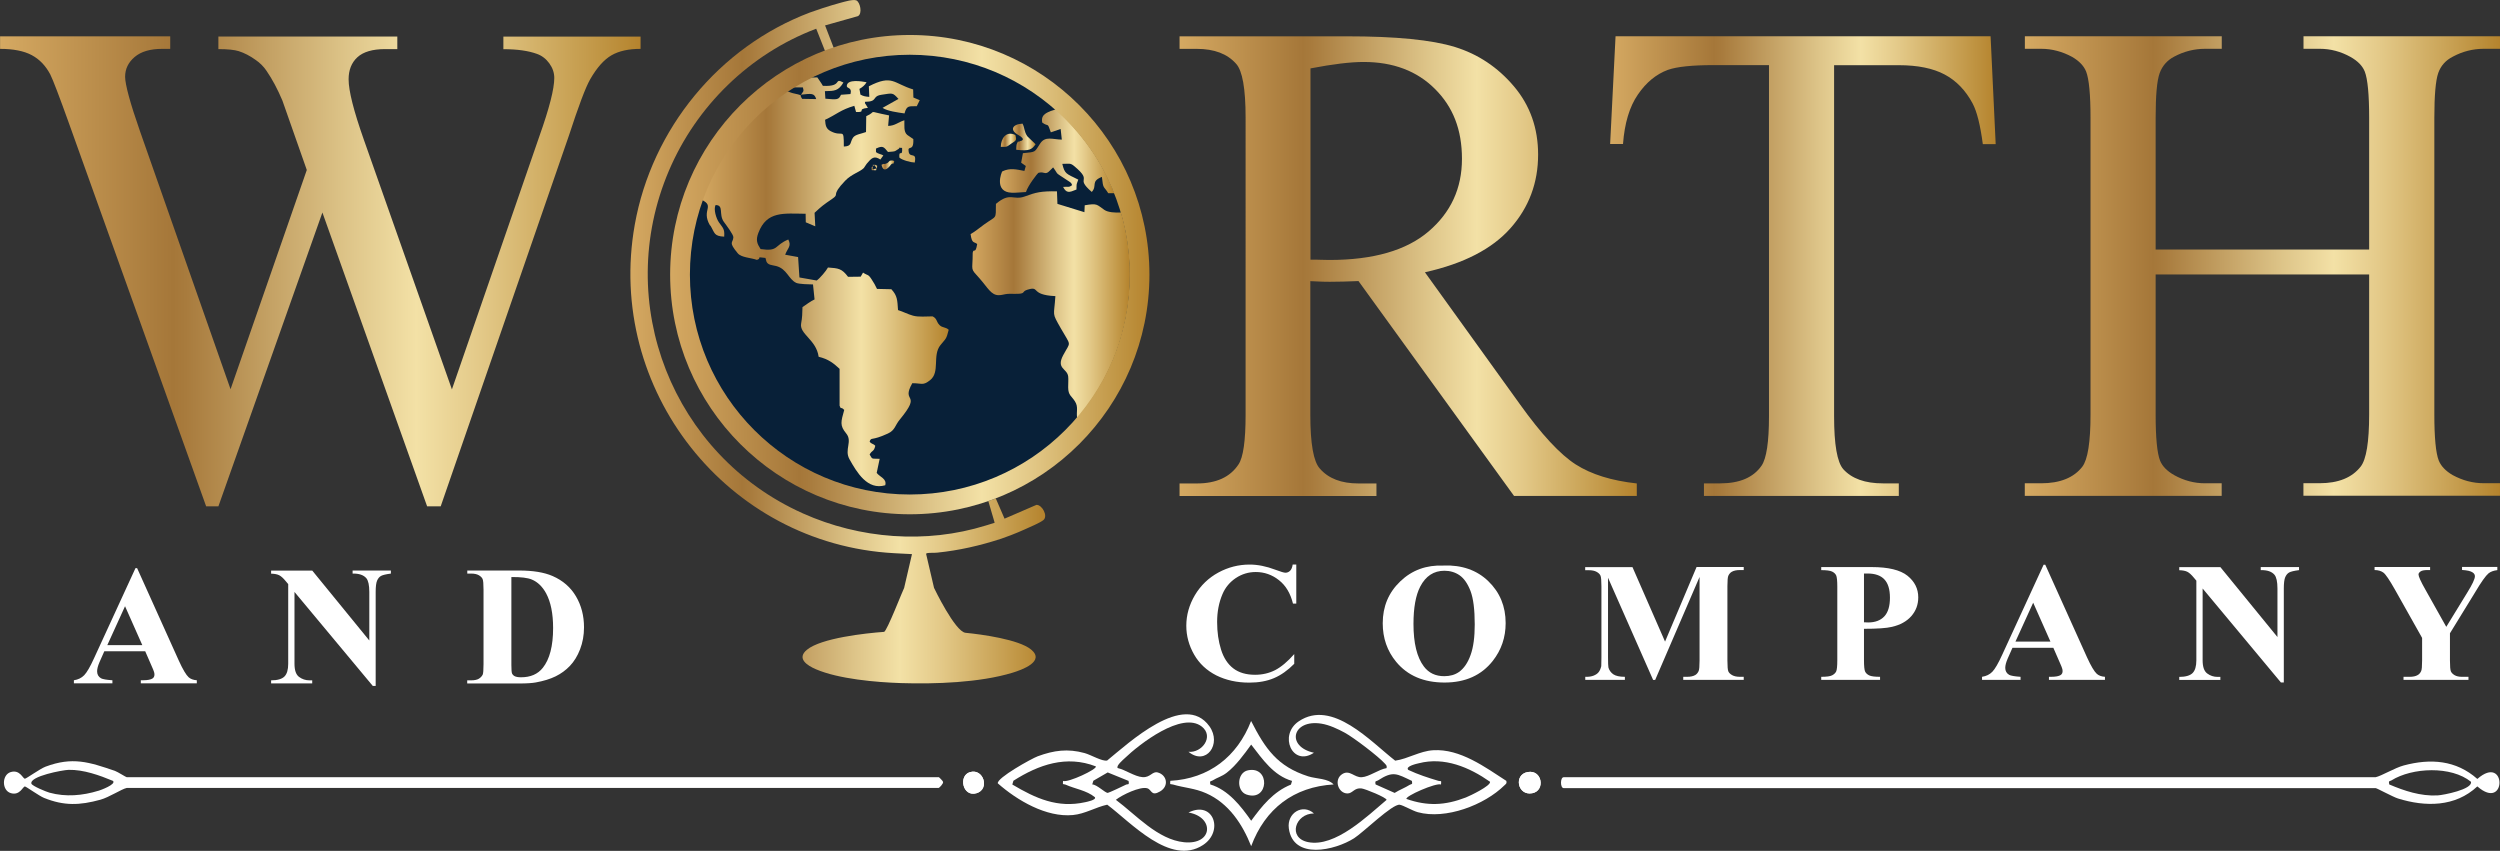 <svg viewBox="0 0 318.7 108.47" xmlns:xlink="http://www.w3.org/1999/xlink" xmlns="http://www.w3.org/2000/svg" id="Layer_1"><rect x="0" y="0" width="318.7" height="108.47" fill="#333333" stroke="none"/><defs><style>.cls-1{fill:url(#V_KƒOƒ_ƒf_ƒVƒ_ƒ_ƒXƒEƒHƒbƒ_6-8);}.cls-1,.cls-2,.cls-3,.cls-4,.cls-5,.cls-6,.cls-7,.cls-8,.cls-9{fill-rule:evenodd;}.cls-2{fill:url(#V_KƒOƒ_ƒf_ƒVƒ_ƒ_ƒXƒEƒHƒbƒ_6-7);}.cls-3{fill:url(#V_KƒOƒ_ƒf_ƒVƒ_ƒ_ƒXƒEƒHƒbƒ_6-10);}.cls-10{fill:#fff;}.cls-11{fill:url(#V_KƒOƒ_ƒf_ƒVƒ_ƒ_ƒXƒEƒHƒbƒ_6-15);}.cls-4{fill:url(#V_KƒOƒ_ƒf_ƒVƒ_ƒ_ƒXƒEƒHƒbƒ_6-12);}.cls-5{fill:url(#V_KƒOƒ_ƒf_ƒVƒ_ƒ_ƒXƒEƒHƒbƒ_6-13);}.cls-12{fill:url(#V_KƒOƒ_ƒf_ƒVƒ_ƒ_ƒXƒEƒHƒbƒ_6-2);}.cls-6{fill:url(#V_KƒOƒ_ƒf_ƒVƒ_ƒ_ƒXƒEƒHƒbƒ_6-11);}.cls-7{fill:url(#V_KƒOƒ_ƒf_ƒVƒ_ƒ_ƒXƒEƒHƒbƒ_6-14);}.cls-8{fill:url(#V_KƒOƒ_ƒf_ƒVƒ_ƒ_ƒXƒEƒHƒbƒ_6-9);}.cls-13{fill:url(#V_KƒOƒ_ƒf_ƒVƒ_ƒ_ƒXƒEƒHƒbƒ_6-5);}.cls-14{fill:#082038;}.cls-15{fill:url(#V_KƒOƒ_ƒf_ƒVƒ_ƒ_ƒXƒEƒHƒbƒ_6-4);}.cls-16{fill:url(#V_KƒOƒ_ƒf_ƒVƒ_ƒ_ƒXƒEƒHƒbƒ_6);}.cls-9{fill:url(#V_KƒOƒ_ƒf_ƒVƒ_ƒ_ƒXƒEƒHƒbƒ_6-6);}.cls-17{fill:url(#V_KƒOƒ_ƒf_ƒVƒ_ƒ_ƒXƒEƒHƒbƒ_6-3);}</style><linearGradient gradientUnits="userSpaceOnUse" y2="34.59" x2="81.66" y1="34.59" x1="0" id="V_KƒOƒ_ƒf_ƒVƒ_ƒ_ƒXƒEƒHƒbƒ_6"><stop stop-color="#d5a962" offset="0"></stop><stop stop-color="#a57739" offset=".27"></stop><stop stop-color="#a87b3d" offset=".29"></stop><stop stop-color="#ddc488" offset=".54"></stop><stop stop-color="#f3e1a6" offset=".65"></stop><stop stop-color="#e3c988" offset=".75"></stop><stop stop-color="#bc8f3c" offset=".96"></stop><stop stop-color="#b5832d" offset="1"></stop></linearGradient><linearGradient xlink:href="#V_KƒOƒ_ƒf_ƒVƒ_ƒ_ƒXƒEƒHƒbƒ_6" y2="33.92" x2="208.65" y1="33.92" x1="150.37" id="V_KƒOƒ_ƒf_ƒVƒ_ƒ_ƒXƒEƒHƒbƒ_6-2"></linearGradient><linearGradient xlink:href="#V_KƒOƒ_ƒf_ƒVƒ_ƒ_ƒXƒEƒHƒbƒ_6" y2="33.92" x2="254.41" y1="33.92" x1="205.24" id="V_KƒOƒ_ƒf_ƒVƒ_ƒ_ƒXƒEƒHƒbƒ_6-3"></linearGradient><linearGradient xlink:href="#V_KƒOƒ_ƒf_ƒVƒ_ƒ_ƒXƒEƒHƒbƒ_6" y2="33.92" x2="318.7" y1="33.92" x1="258.12" id="V_KƒOƒ_ƒf_ƒVƒ_ƒ_ƒXƒEƒHƒbƒ_6-4"></linearGradient><linearGradient xlink:href="#V_KƒOƒ_ƒf_ƒVƒ_ƒ_ƒXƒEƒHƒbƒ_6" y2="43.56" x2="133.21" y1="43.56" x1="80.35" id="V_KƒOƒ_ƒf_ƒVƒ_ƒ_ƒXƒEƒHƒbƒ_6-5"></linearGradient><linearGradient xlink:href="#V_KƒOƒ_ƒf_ƒVƒ_ƒ_ƒXƒEƒHƒbƒ_6" y2="17.45" x2="132.02" y1="17.45" x1="129.14" id="V_KƒOƒ_ƒf_ƒVƒ_ƒ_ƒXƒEƒHƒbƒ_6-6"></linearGradient><linearGradient xlink:href="#V_KƒOƒ_ƒf_ƒVƒ_ƒ_ƒXƒEƒHƒbƒ_6" y2="19.27" x2="142.04" y1="19.27" x1="127.45" id="V_KƒOƒ_ƒf_ƒVƒ_ƒ_ƒXƒEƒHƒbƒ_6-7"></linearGradient><linearGradient xlink:href="#V_KƒOƒ_ƒf_ƒVƒ_ƒ_ƒXƒEƒHƒbƒ_6" y2="17.88" x2="129.53" y1="17.88" x1="127.58" id="V_KƒOƒ_ƒf_ƒVƒ_ƒ_ƒXƒEƒHƒbƒ_6-8"></linearGradient><linearGradient xlink:href="#V_KƒOƒ_ƒf_ƒVƒ_ƒ_ƒXƒEƒHƒbƒ_6" y2="38.86" x2="144.01" y1="38.86" x1="123.72" id="V_KƒOƒ_ƒf_ƒVƒ_ƒ_ƒXƒEƒHƒbƒ_6-9"></linearGradient><linearGradient xlink:href="#V_KƒOƒ_ƒf_ƒVƒ_ƒ_ƒXƒEƒHƒbƒ_6" y2="21.03" x2="114.01" y1="21.03" x1="112.39" id="V_KƒOƒ_ƒf_ƒVƒ_ƒ_ƒXƒEƒHƒbƒ_6-10"></linearGradient><linearGradient xlink:href="#V_KƒOƒ_ƒf_ƒVƒ_ƒ_ƒXƒEƒHƒbƒ_6" y2="21.09" x2="111.4" y1="21.09" x1="111.26" id="V_KƒOƒ_ƒf_ƒVƒ_ƒ_ƒXƒEƒHƒbƒ_6-11"></linearGradient><linearGradient xlink:href="#V_KƒOƒ_ƒf_ƒVƒ_ƒ_ƒXƒEƒHƒbƒ_6" y2="21.24" x2="111.83" y1="21.24" x1="111.4" id="V_KƒOƒ_ƒf_ƒVƒ_ƒ_ƒXƒEƒHƒbƒ_6-12"></linearGradient><linearGradient xlink:href="#V_KƒOƒ_ƒf_ƒVƒ_ƒ_ƒXƒEƒHƒbƒ_6" y2="21.44" x2="111.79" y1="21.44" x1="111.12" id="V_KƒOƒ_ƒf_ƒVƒ_ƒ_ƒXƒEƒHƒbƒ_6-13"></linearGradient><linearGradient xlink:href="#V_KƒOƒ_ƒf_ƒVƒ_ƒ_ƒXƒEƒHƒbƒ_6" y2="35.9" x2="120.91" y1="35.9" x1="89.07" id="V_KƒOƒ_ƒf_ƒVƒ_ƒ_ƒXƒEƒHƒbƒ_6-14"></linearGradient><linearGradient xlink:href="#V_KƒOƒ_ƒf_ƒVƒ_ƒ_ƒXƒEƒHƒbƒ_6" y2="35.01" x2="146.53" y1="35.01" x1="85.43" id="V_KƒOƒ_ƒf_ƒVƒ_ƒ_ƒXƒEƒHƒbƒ_6-15"></linearGradient></defs><circle r="29.34" cy="34.7" cx="115.68" class="cls-14"></circle><path d="M81.66,4.63v1.6c-1.53,0-2.76.27-3.71.82-.95.55-1.86,1.57-2.72,3.07-.58,1.01-1.48,3.41-2.72,7.21l-16.33,47.22h-1.73l-13.35-37.46-13.26,37.46h-1.56L8.86,15.91c-1.3-3.63-2.12-5.77-2.46-6.44-.58-1.09-1.36-1.91-2.35-2.44-.99-.53-2.34-.8-4.04-.8v-1.6h21.69v1.6h-1.04c-1.53,0-2.69.35-3.5,1.04s-1.21,1.53-1.21,2.51.63,3.33,1.9,6.96l11.54,32.88,9.72-27.95-1.73-4.92-1.38-3.93c-.61-1.44-1.28-2.71-2.03-3.8-.37-.55-.84-1.01-1.38-1.38-.72-.52-1.44-.89-2.16-1.12-.55-.17-1.41-.26-2.59-.26v-1.6h22.81v1.6h-1.55c-1.61,0-2.79.35-3.54,1.04s-1.12,1.63-1.12,2.81c0,1.47.65,4.03,1.94,7.69l11.23,31.84,11.15-32.27c1.27-3.57,1.9-6.05,1.9-7.43,0-.66-.21-1.28-.63-1.86-.42-.58-.94-.98-1.58-1.21-1.1-.4-2.52-.6-4.28-.6v-1.6h17.5Z" class="cls-16"></path><path d="M208.65,63.22h-15.64l-19.83-27.39c-1.47.06-2.66.09-3.59.09-.38,0-.78,0-1.21-.02-.43-.01-.88-.04-1.34-.06v17.02c0,3.69.4,5.98,1.21,6.87,1.1,1.27,2.74,1.9,4.93,1.9h2.29v1.6h-25.1v-1.6h2.2c2.48,0,4.25-.81,5.31-2.42.61-.89.91-3.01.91-6.35V15c0-3.69-.4-5.98-1.21-6.87-1.12-1.27-2.79-1.9-5.01-1.9h-2.2v-1.6h21.34c6.22,0,10.81.45,13.76,1.36,2.95.91,5.46,2.58,7.52,5.01,2.06,2.43,3.09,5.33,3.09,8.71,0,3.6-1.17,6.73-3.52,9.38-2.35,2.65-5.98,4.52-10.91,5.62l12.1,16.81c2.76,3.86,5.14,6.42,7.13,7.69,1.99,1.27,4.58,2.07,7.78,2.42v1.6ZM167.05,33.1c.55,0,1.02,0,1.43.02.4.01.73.02.99.02,5.59,0,9.8-1.21,12.64-3.63,2.84-2.42,4.26-5.5,4.26-9.25s-1.14-6.63-3.44-8.92c-2.29-2.29-5.32-3.44-9.09-3.44-1.67,0-3.93.27-6.78.82v24.37Z" class="cls-12"></path><path d="M253.76,4.63l.65,13.74h-1.64c-.32-2.42-.75-4.15-1.3-5.18-.89-1.67-2.08-2.9-3.56-3.69-1.48-.79-3.43-1.19-5.85-1.19h-8.25v44.76c0,3.6.39,5.85,1.17,6.74,1.09,1.21,2.78,1.81,5.05,1.81h2.03v1.6h-24.84v-1.6h2.07c2.48,0,4.23-.75,5.27-2.25.63-.92.95-3.02.95-6.31V8.3h-7.04c-2.74,0-4.68.2-5.83.6-1.5.55-2.78,1.6-3.84,3.15-1.07,1.55-1.7,3.66-1.9,6.31h-1.64l.69-13.74h47.83Z" class="cls-17"></path><path d="M274.8,31.81h27.22V15.04c0-3-.19-4.97-.56-5.92-.29-.72-.89-1.34-1.81-1.86-1.24-.69-2.55-1.04-3.93-1.04h-2.07v-1.6h25.06v1.6h-2.07c-1.38,0-2.69.33-3.93.99-.92.46-1.55,1.16-1.88,2.09-.33.94-.5,2.84-.5,5.72v37.8c0,2.97.19,4.93.56,5.88.29.72.88,1.34,1.77,1.86,1.27.69,2.59,1.04,3.97,1.04h2.07v1.6h-25.06v-1.6h2.07c2.39,0,4.13-.71,5.23-2.12.72-.92,1.08-3.14,1.08-6.65v-17.84h-27.22v17.84c0,2.97.19,4.93.56,5.88.29.72.89,1.34,1.81,1.86,1.24.69,2.55,1.04,3.93,1.04h2.12v1.6h-25.1v-1.6h2.07c2.42,0,4.18-.71,5.27-2.12.69-.92,1.04-3.14,1.04-6.65V15.04c0-3-.19-4.97-.56-5.92-.29-.72-.88-1.34-1.77-1.86-1.27-.69-2.59-1.04-3.97-1.04h-2.07v-1.6h25.1v1.6h-2.12c-1.38,0-2.69.33-3.93.99-.89.46-1.51,1.16-1.86,2.09-.35.94-.52,2.84-.52,5.72v16.76Z" class="cls-15"></path><path d="M127.65,68.67c-2.65.87-5.39,1.5-8.17,1.78-.37.04-.93,0-1.27.06-.07.01-.12.03-.15.1l1.01,4.33s2.68,5.6,4.02,5.73c2.06.2,6.76.84,8.34,2.12,1.88,1.53-1.18,2.61-2.36,2.97-4.17,1.27-9.87,1.46-14.22,1.32-3.16-.1-7.97-.52-10.85-1.77-1.09-.47-2.49-1.36-1.13-2.48,1.8-1.49,7.46-2.11,9.83-2.28.35-.03,2.47-5.51,2.56-5.6l1-4.31-2.29-.12c-21.26-1.16-36.79-20.86-33.05-41.87,2.17-12.21,10.74-22.68,22.34-27.06h0c2.31-.83,3.94-1.25,3.94-1.25.46-.12,1.55-.45,1.96-.29.49.2.82,1.71.2,2.01l-4.18,1.18,1.14,2.96-1.14.31-1.13-2.85-.08.03c-8.4,3.2-15.19,9.83-18.7,18.08-7.18,16.88.48,36.25,17.09,43.68,7.25,3.25,15.69,3.91,23.32,1.54.04-.01.11-.03.2-.06,0,0,.92-.29.92-.29l-.81-2.77s.61-.18.95-.34c0,0,1.12,2.59,1.12,2.59l4.07-1.76c.73-.02,1.52,1.45.87,1.95-.48.37-1.69.87-2.28,1.14,0,0-1.37.64-3.04,1.21Z" class="cls-13"></path><path d="M130.08,17.96c-.38.28-.22-.17-.46.39-.06.15-.06.54-.07.74,1.69.2,1.99-.04,2.47-.7l-1.06-1.02c-.44-.66-.3-1.02-.61-1.61-1.31.07-1.65.82-.58,1.42,1.17.65.32.8.32.8Z" class="cls-9"></path><path d="M134.59,13.92c-.2.14-.49.13-.99.38-.59.29-.87.62-.74,1.32.83.62.62-.15,1.1,1.25l1.25-.43.15,1.36c-1.17-.02-2.1-.49-2.75.48-.78,1.16-.46,1.07-2.21,1.25l-.22,1.21.59.42-.18.63c-1.01-.19-1.82-.42-2.82.06-.09.09-1.11,2.64,1.22,2.72.64.02,1.19-.07,1.8-.09.29-.89,1.46-2.36,1.57-2.44.62-.18.71.12,1.12-.01.2-.07.57-.52.77-.69.83,1.11.02.45,1.86,1.68.31.21.47.25.56.58-.45.35-.47.15-1.15.23.43.82.76.73,1.71.33.02-.89-.02-.53.23-1.26-1.56-.78-1.72-.7-2.04-2.01.92,0,1-.15,1.55.31,2.48,2.09-.06,1.3,2.21,3.27.74-.8-.19-1.33,1.29-1.92.17,1.63.21,1.1.81,2.08h.78c-1.63-4.12-4.2-7.78-7.46-10.69Z" class="cls-2"></path><path d="M127.58,18.72c.84.02.74.01,1.32-.4.57-.41.76-.34.54-1.11-1.16-.57-1.85.42-1.86,1.52Z" class="cls-1"></path><path d="M142.89,27.09c-.75.04-1.65-.02-2.1-.33-1.01-.69-.87-.87-2.51-.59l-.04.88s-3.4-1.04-3.44-1.06l-.06-1.6c-2.01-.03-2.66.12-4.09.65-1.5.56-1.85-.61-3.69.95-.03,2.08.15,1.43-1.55,2.66-.51.37-1.18.93-1.68,1.19.17,1.29.45.92.84,1.27-.22,1.39-.44.45-.57,1.11,0,2.51-.4,1.84.94,3.35.97,1.1,1.41,2.06,2.37,2.06.38,0,.65-.1.87-.13.37-.06.69-.05,1.08-.04,1.66.03.87-.26,1.69-.52,1.73-.54.27.66,3.59.81-.17,2.68-.5,2,.7,4.12,1.34,2.36,1.27,1.58.3,3.4-.94,1.75.5,1.69.63,2.71.05.36-.01,1,0,1.4.01,1.03.41,1.07.86,1.78.48.74.14,1.31.29,2.19,4.19-4.94,6.72-11.33,6.72-18.32,0-2.75-.39-5.41-1.13-7.93Z" class="cls-8"></path><path d="M113.62,20.46c-.42.04-.19.24-.71.41-.37.12-.11-.1-.53.14.28,1.34,1.19-.02,1.2-.03.42-.39.15.25.42-.39-.02-.01-.03-.17-.39-.13Z" class="cls-3"></path><path d="M111.3,21.18l.1-.16c-.21-.01-.15-.05-.1.16Z" class="cls-6"></path><polygon points="111.83 21.13 111.58 21.01 111.4 21.01 111.79 21.47 111.83 21.13" class="cls-4"></polygon><path d="M111.15,21.69c.81.05.44.02.64-.22l-.57.12.08-.41c-.26.29-.17-.05-.16.51Z" class="cls-5"></path><path d="M90.55,28.73c.59.99.44,1.37,1.77,1.44.08-1.02-.18-1.11-.68-1.84-.33-.48-.7-1.64-.42-2.19,1.1,0,.37,1.18,1.05,2.13.27.38,1.25,1.65,1.22,1.99-.06.77-.68.53.56,2.03.45.55,1.72.57,2.44.84.72-.21-.28-.44,1.09-.25l.12.45c.19.47.7.45,1.23.58,1.39.35,1.58,1.68,2.57,2.15.37.17,1.67.19,2.14.2l.2,1.91c-.48.21-1.12.7-1.54.98-.02.81-.03,1.34-.17,2.07-.27,1.37,1.93,2.06,2.23,4.26,1.26.3,1.93.85,2.67,1.54v4.7c.2.56.14.05.59.54-.42,1.51-.59,1.98.25,2.99.85,1.03-.28,2.07.43,3.31.91,1.62,2.28,3.97,4.55,3.3.23-.83-.67-1.04-1.09-1.57l.38-1.8c-1.05-.06-.89.13-1.28-.55.33-.6.54-.31.72-1.11-.27-.31-.53-.21-.72-.55.25-.62.15-.01,2.32-1.01.94-.43.9-1.04,1.53-1.79,2.93-3.56.08-1.99,1.59-4.63,1.26,0,1.34.34,2.26-.38,1.32-1.03.26-3.15,1.33-4.48.68-.85.74-.69,1.05-1.95-.41-.38-.78-.22-1.17-.6-.42-.42-.29-.82-.88-1.11-.8,0-1.79.11-2.5-.09-.63-.17-1.26-.51-1.91-.71-.09-1.29-.08-1.83-.85-2.66l-1.83-.04c-.19-.42-.41-.8-.7-1.24-.45-.69-.46-.42-1.08-.84l-.3.52-1.61.02c-.8-1.06-1.21-1.09-2.56-1.19-.23.43-1.04,1.39-1.44,1.66l-2.2-.39-.17-2.6-1.65-.3c.33-.87.84-1.09.4-1.94-1.85.77-1.18,1.56-3.53,1.22-.44-.68-.64-1.13-.28-2.07,1.07-2.8,3.21-2.46,6.02-2.43l.02,1.09,1.21.51-.09-1.72c.85-.8,1.13-1.02,2.22-1.76,1.1-.75-.28-.28,1.68-2.33.81-.85,1.88-1.12,2.38-1.62l.33-.49s.04-.05.06-.08c.58-.68.91-1.06,1.72-.51l.38-.53c-.3-.17-.67-.19-.94-.42v-.45c.88-.42,1-.21,1.53.43,1.14-.06.88-.13,1.29-.35.46-.25-.38-.19.51-.17.09,1.31-.43.09-.35,1.23.34.34,1.5.63,1.96.64.29-1.44-.61-.51-.77-1.36-.19-.98.67.13.59-1.63l-.77-.53c-.5-.4-.34-1.25-.37-1.87-.82.25-1.17.7-2.07.72l.12-1.34c-3.09-.6-1.38-.58-2.91.1l-.03,2.02c-.6.23-1.38.3-1.66.72-.42.63-.11,1.09-1.17,1.13,0-2.56-.11-1.13-1.66-1.95-.59-.31-.68-.7-.73-1.46,1.47-.68,1.98-1.28,3.73-1.78l.22.79c1.4.04-.02-.37,1.51-.53l-.31-.51c-.02-.05-.04-.08-.05-.1.06.42-.05-.07,0,0,0-.04-.01-.1-.02-.16,1.73-.02.82-.7,2.11-.9,1.46-.22,1.41-.3,2.17.53l-2.03,1.14c.63.42,1.92.58,2.8.71.28-1.06.6-.9,1.56-.92l.38-.77-.81-.34-.03-1.03c-2.52-.76-2.63-1.95-5.65-.4l.06,1.35c-.49-.04-.75-.08-1.13-.29l-.13-.73c.36-.2.71-.47.91-.85-.58-.1-2.47-.45-2.52.47-.02.37.71.13.47,1.04l-1.21.09c-.3.65-.47.64-1.99.5l-.06-.96c1.23-.02,1.72-.03,2.36-1.1-1.3-.69-.02.57-2.62.42-.22-.4-.46-.69-.7-1.07-1.32-.01-1.66-.03-2.63.66l-.63.61h1.41c.18.56.02.51-.24.93,1.35-.15,1.7-.22,1.94.56l-1.79-.03c-.49-.72.21-.3-.53-.57-.2-.07-.6-.11-.88-.22-.43-.17-.69-.25-.97-.29-4.93,3.31-8.76,8.12-10.83,13.78,2.41.96.2,1.32,1.48,3.47Z" class="cls-7"></path><path d="M115.98,4.46c-16.87,0-30.55,13.68-30.55,30.55s13.68,30.55,30.55,30.55,30.55-13.68,30.55-30.55-13.68-30.55-30.55-30.55ZM115.98,63.04c-15.48,0-28.03-12.55-28.03-28.03s12.55-28.03,28.03-28.03,28.03,12.55,28.03,28.03-12.55,28.03-28.03,28.03Z" class="cls-11"></path><path d="M302.84,99.08c.75-.16,2.46-1.2,3.59-1.5,3.4-.91,6.66-.69,9.38,1.72,3.76-3.3,3.77,4.25,0,.95-2.81,2.64-6.63,2.63-10.12,1.54-.62-.19-2.69-1.32-2.84-1.32h-103.51c-.46,0-.46-1.39,0-1.39h103.51ZM304.58,100c1.93.82,3.99,1.51,6.15,1.4.75-.04,4.5-.77,4.27-1.74-2.52-2.04-7.48-1.83-10.13-.18-.24.15-.41-.01-.29.52Z" class="cls-10"></path><path d="M194.75,98.42c-1.82.33-1.3,3.06.58,2.7,1.7-.32,1.29-3.04-.58-2.7Z" class="cls-10"></path><path d="M123.66,98.43c-1.52.44-.97,3.22.82,2.69,1.74-.51.9-3.2-.82-2.69Z" class="cls-10"></path><path d="M119.67,99.08H16.16c-.09,0-1.15-.68-1.51-.81-3.29-1.12-5.4-1.83-8.86-.53-.68.26-2.45,1.53-2.61,1.53-.28,0-.63-1.19-1.8-.85-1.17.34-1.17,2.35,0,2.69,1.17.34,1.52-.85,1.8-.85.14,0,1.83,1.22,2.44,1.46,2.55,1.03,4.55.95,7.17.23,1.11-.3,2.72-1.37,3.36-1.5h103.51c.06,0,.63-.54.56-.78-.02-.12-.52-.61-.56-.61ZM12.56,100.8c-2.03.63-4.18.82-6.25.25-.41-.11-2.24-.86-2.31-1.16-.22-.94,4.01-1.73,4.74-1.75,1.91-.04,3.94.69,5.67,1.41.42.45-1.6,1.18-1.86,1.26Z" class="cls-10"></path><path d="M151.51,95.84c1.71.17,3.29-1.95,1.7-3.21-2.52-2-7.97,2.24-9.81,4.01-.23.22-1.14.98-.92,1.27.98.22,2.16,1.08,3.16,1.16s1.26-.78,1.94-.6c1.19.32,1.47,1.74.31,2.42s-1.04-.22-1.64-.4c-.89-.27-3.23.85-4,1.47,2.55,1.9,5.34,5.08,8.71,5.41,3.7.36,3.87-3.22.55-3.79,3.2-1.59,4.54,2.4,1.84,4.15-4.16,2.71-9.19-2.9-12.2-5.15-1.47.32-2.84,1.18-4.37,1.32-3.4.33-7.13-1.88-9.58-4.04-.15-.68,4.29-3.15,5.09-3.45,2.06-.76,3.83-1,5.97-.41.81.22,2.27,1.1,2.88.95,2.71-2.2,9.82-8.87,13.04-4.36,1.61,2.26-.43,5.08-2.67,3.25ZM139.7,97.7c-3.76-1.46-7.29-.22-10.51,1.83l-.14.48c2.98,1.77,5.77,3.04,9.31,2.25.17-.04,1.43-.28,1.22-.63-1.07-.88-2.57-1.07-3.73-1.6-.27-.12-.42.11-.33-.48.59.28,4.43-1.52,4.17-1.85ZM143.87,99.55l-2.66-1.08-1.83,1.06-.14.47c.57,0,1.62,1.06,1.97,1.08.13,0,2.01-.89,2.33-1.05.24-.12.44.12.33-.48Z" class="cls-10"></path><path d="M192.03,99.55c.08.35-.05.37-.24.56-2.56,2.53-7.52,4.4-11.05,3.43-.71-.2-1.84-.88-2.3-.95-.93-.14-4.64,3.52-5.82,4.27-2.46,1.56-7.77,2.78-8.32-1.25-.27-1.99,1.79-3.2,3.2-1.91-2.38,0-3.39,3.11-.76,3.65,3.47.71,7.59-3.34,10.02-5.38,0-.3-2.73-1.41-3.19-1.46-.93-.12-1.13.64-1.79.64-1.2,0-1.79-1.8-.64-2.49.93-.56,1.51.48,2.46.42s2.18-1.01,3.16-1.16c.07-.32-.05-.38-.22-.58-.81-.91-3.98-3.32-5.1-3.93-.9-.49-1.99-1-3-1.16-3.7-.59-4.55,2.92-.94,3.71-2.75,1.84-4.54-2.26-1.93-4.01,4.27-2.87,9.19,2.62,12.29,5.02,1.65-.24,3.14-1.23,4.85-1.33,3.43-.21,6.63,2.17,9.34,3.92ZM179.3,101.85c2.68.94,4.93.83,7.57-.19.51-.2,3.21-1.49,3.08-2-2.64-1.85-5.82-3.2-9.08-2.36-.17.04-1.79.38-1.34.85,1.29.6,2.47.98,3.83,1.39.33.1.41-.15.34.47-.6-.27-4.66,1.51-4.4,1.85ZM179.99,99.55c-1.94-.91-2.38-1.32-4.33-.06-.22.14-.41-.02-.3.51l2.43,1.08c.57-.37,1.36-.67,1.9-1.02.23-.15.41.02.3-.51Z" class="cls-10"></path><path d="M170.04,100c-5.13.29-8.77,3.12-10.54,7.87-1.12-2.82-2.87-5.48-5.75-6.75-1.44-.64-2.8-.69-4.22-1.11-.34-.1-.4.13-.34-.47,4.93-.27,8.54-3.09,10.3-7.63,1.81,3.55,3.35,5.8,7.29,7.06,1.05.33,2.52.25,3.24,1.04ZM164.71,99.55c-2.37-.68-3.79-2.8-5.21-4.63-.86,1.2-1.94,2.68-3.12,3.59-.62.48-1.23.62-1.79.98-.23.15-.41-.02-.3.51,2.31.71,3.89,2.75,5.21,4.63,1.37-1.88,2.83-3.71,5.07-4.61l.14-.47Z" class="cls-10"></path><path d="M194.75,98.42c1.87-.33,2.28,2.38.58,2.7-1.88.36-2.41-2.38-.58-2.7Z" class="cls-10"></path><path d="M123.66,98.43c1.73-.5,2.56,2.18.82,2.69s-2.34-2.25-.82-2.69Z" class="cls-10"></path><path d="M159.09,98.2c2.88-.59,2.68,4.05-.18,3.09-1.32-.44-1.24-2.8.18-3.09Z" class="cls-10"></path><path d="M18.51,83.02h-5.21l-.62,1.4c-.2.47-.3.85-.3,1.16,0,.4.17.7.5.89.2.11.68.2,1.45.25v.39h-4.91v-.39c.53-.08.97-.29,1.31-.64.34-.35.76-1.07,1.26-2.17l5.28-11.48h.21l5.32,11.8c.51,1.12.93,1.82,1.25,2.11.25.22.59.35,1.04.38v.39h-7.14v-.39h.29c.57,0,.98-.08,1.21-.23.16-.11.24-.28.24-.49,0-.13-.02-.26-.07-.39-.01-.06-.12-.33-.33-.8l-.78-1.79ZM18.14,82.24l-2.2-4.96-2.26,4.96h4.46Z" class="cls-10"></path><path d="M39.8,72.73l7.28,8.92v-6.19c0-.86-.13-1.45-.38-1.75-.35-.41-.93-.61-1.75-.59v-.39h4.88v.39c-.62.08-1.04.18-1.26.3s-.38.33-.5.6c-.12.28-.18.76-.18,1.44v11.98h-.37l-9.98-11.98v9.15c0,.83.19,1.39.58,1.68.39.29.83.44,1.33.44h.35v.39h-5.24v-.39c.81,0,1.38-.17,1.7-.49s.48-.86.48-1.62v-10.16l-.32-.38c-.31-.38-.59-.63-.83-.75s-.58-.19-1.03-.2v-.39h5.24Z" class="cls-10"></path><path d="M59.56,87.12v-.39h.49c.43,0,.76-.07.98-.2s.4-.31.51-.54c.06-.15.1-.59.1-1.34v-9.46c0-.74-.04-1.2-.12-1.38-.08-.18-.24-.34-.48-.48s-.57-.21-.98-.21h-.49v-.39h6.61c1.76,0,3.18.23,4.26.7,1.31.57,2.31,1.44,2.99,2.6.68,1.16,1.02,2.47,1.02,3.94,0,1.01-.17,1.94-.5,2.8s-.77,1.56-1.29,2.11c-.53.56-1.14,1-1.83,1.34-.69.34-1.54.6-2.54.78-.44.08-1.14.13-2.09.13h-6.61ZM65.19,73.55v11.23c0,.59.03.96.09,1.09.06.13.16.24.29.31.2.11.48.16.85.16,1.21,0,2.14-.4,2.78-1.21.87-1.09,1.31-2.78,1.31-5.07,0-1.85-.3-3.32-.89-4.42-.47-.86-1.08-1.45-1.82-1.76-.52-.22-1.39-.33-2.6-.32Z" class="cls-10"></path><path d="M165.25,71.96v4.99h-.42c-.32-1.3-.91-2.3-1.79-2.99-.87-.69-1.86-1.04-2.96-1.04-.92,0-1.77.26-2.54.77-.77.52-1.33,1.19-1.69,2.03-.46,1.07-.69,2.26-.69,3.57s.17,2.46.5,3.52.86,1.86,1.57,2.4c.71.54,1.63.81,2.77.81.93,0,1.78-.2,2.55-.59.77-.4,1.59-1.08,2.44-2.05v1.24c-.83.84-1.69,1.45-2.59,1.83-.9.38-1.94.57-3.14.57-1.58,0-2.97-.31-4.2-.92-1.22-.62-2.17-1.5-2.83-2.65s-1-2.38-1-3.68c0-1.37.37-2.67,1.1-3.91.74-1.23,1.73-2.19,2.98-2.87,1.25-.68,2.58-1.02,3.99-1.02,1.04,0,2.13.22,3.29.66.67.25,1.09.38,1.27.38.23,0,.43-.08.6-.25.17-.17.28-.43.33-.79h.42Z" class="cls-10"></path><path d="M184,72.09c2.35-.08,4.26.58,5.73,2,1.47,1.42,2.21,3.2,2.21,5.34,0,1.83-.55,3.43-1.64,4.82-1.45,1.84-3.5,2.76-6.15,2.76s-4.71-.88-6.16-2.63c-1.15-1.39-1.72-3.03-1.72-4.93,0-2.14.75-3.92,2.24-5.34,1.49-1.43,3.33-2.1,5.5-2.01ZM184.13,72.76c-1.35,0-2.38.67-3.08,2.02-.57,1.1-.86,2.69-.86,4.75,0,2.46.44,4.27,1.33,5.44.62.82,1.48,1.23,2.59,1.23.75,0,1.37-.18,1.87-.53.64-.45,1.14-1.18,1.49-2.17.36-.99.53-2.29.53-3.89,0-1.9-.18-3.33-.54-4.27-.36-.94-.83-1.61-1.39-2-.56-.39-1.21-.58-1.94-.58Z" class="cls-10"></path><path d="M212.27,81.77l4.01-9.49h6.01v.39h-.48c-.44,0-.78.07-1.04.22-.18.1-.33.27-.44.5-.08.17-.12.61-.12,1.33v9.49c0,.74.04,1.2.12,1.38.08.18.24.34.49.48.25.14.58.21.99.21h.48v.39h-7.71v-.39h.48c.44,0,.78-.07,1.04-.22.18-.1.33-.27.44-.51.08-.17.12-.62.12-1.34v-10.66l-5.66,13.13h-.26l-5.75-13.03v10.13c0,.71.02,1.14.05,1.3.09.35.3.64.61.87.32.22.81.33,1.49.33v.39h-5.05v-.39h.15c.33,0,.63-.04.91-.15.28-.11.5-.26.64-.44.15-.18.26-.44.34-.77.01-.08.02-.44.02-1.08v-9.1c0-.73-.04-1.18-.12-1.36s-.24-.34-.49-.48c-.25-.14-.58-.21-.99-.21h-.47v-.39h6.03l4.15,9.49Z" class="cls-10"></path><path d="M237.62,80.16v3.99c0,.78.05,1.27.15,1.47.1.2.27.36.52.48.25.12.71.18,1.38.18v.39h-7.5v-.39c.68,0,1.14-.06,1.39-.19s.41-.29.51-.48c.1-.2.15-.69.15-1.46v-9.34c0-.78-.05-1.27-.15-1.47-.1-.2-.27-.36-.52-.48s-.71-.18-1.38-.18v-.39h6.43c2.12,0,3.64.37,4.56,1.1.92.74,1.38,1.66,1.38,2.76,0,.93-.3,1.73-.89,2.4s-1.42,1.12-2.46,1.36c-.7.17-1.89.25-3.57.25ZM237.62,73.11v6.22c.24.01.42.02.54.02.89,0,1.57-.26,2.05-.77.48-.51.72-1.31.72-2.38s-.24-1.85-.72-2.35c-.48-.5-1.19-.74-2.14-.74h-.45Z" class="cls-10"></path><path d="M261.76,82.58h-5.21l-.62,1.4c-.2.47-.3.85-.3,1.16,0,.4.17.7.5.89.2.11.68.2,1.45.25v.39h-4.91v-.39c.53-.08.97-.29,1.31-.64.34-.35.76-1.07,1.26-2.17l5.28-11.48h.21l5.32,11.8c.51,1.12.93,1.82,1.25,2.11.25.22.59.35,1.04.38v.39h-7.14v-.39h.29c.57,0,.98-.08,1.21-.23.16-.11.24-.28.24-.49,0-.13-.02-.26-.07-.39-.01-.06-.12-.33-.33-.8l-.78-1.79ZM261.39,81.79l-2.2-4.96-2.26,4.96h4.46Z" class="cls-10"></path><path d="M283.05,72.29l7.28,8.92v-6.19c0-.86-.13-1.45-.38-1.75-.35-.41-.93-.61-1.75-.59v-.39h4.88v.39c-.62.08-1.04.18-1.26.3s-.38.33-.5.6c-.12.28-.18.76-.18,1.44v11.98h-.37l-9.98-11.98v9.15c0,.83.19,1.39.58,1.68.39.29.83.44,1.33.44h.35v.39h-5.24v-.39c.81,0,1.38-.17,1.7-.49s.48-.86.48-1.62v-10.16l-.32-.38c-.31-.38-.59-.63-.83-.75s-.58-.19-1.03-.2v-.39h5.24Z" class="cls-10"></path><path d="M318.36,72.29v.39c-.49.06-.86.2-1.12.41-.36.3-.94,1.11-1.72,2.43l-3.2,5.21v3.48c0,.74.04,1.2.12,1.38.08.18.24.34.47.48.24.14.55.21.94.21h.83v.39h-8.28v-.39h.77c.44,0,.78-.07,1.03-.22.19-.1.34-.27.45-.51.08-.17.12-.62.12-1.34v-2.89l-3.47-6.17c-.69-1.22-1.17-1.93-1.46-2.15-.28-.21-.66-.33-1.13-.33v-.39h7.08v.39h-.32c-.43,0-.73.06-.9.18-.17.12-.26.25-.26.38,0,.25.29.9.87,1.92l2.67,4.76,2.66-4.34c.66-1.06.99-1.76.99-2.11,0-.19-.09-.35-.28-.48-.25-.18-.7-.28-1.36-.32v-.39h4.51Z" class="cls-10"></path></svg>